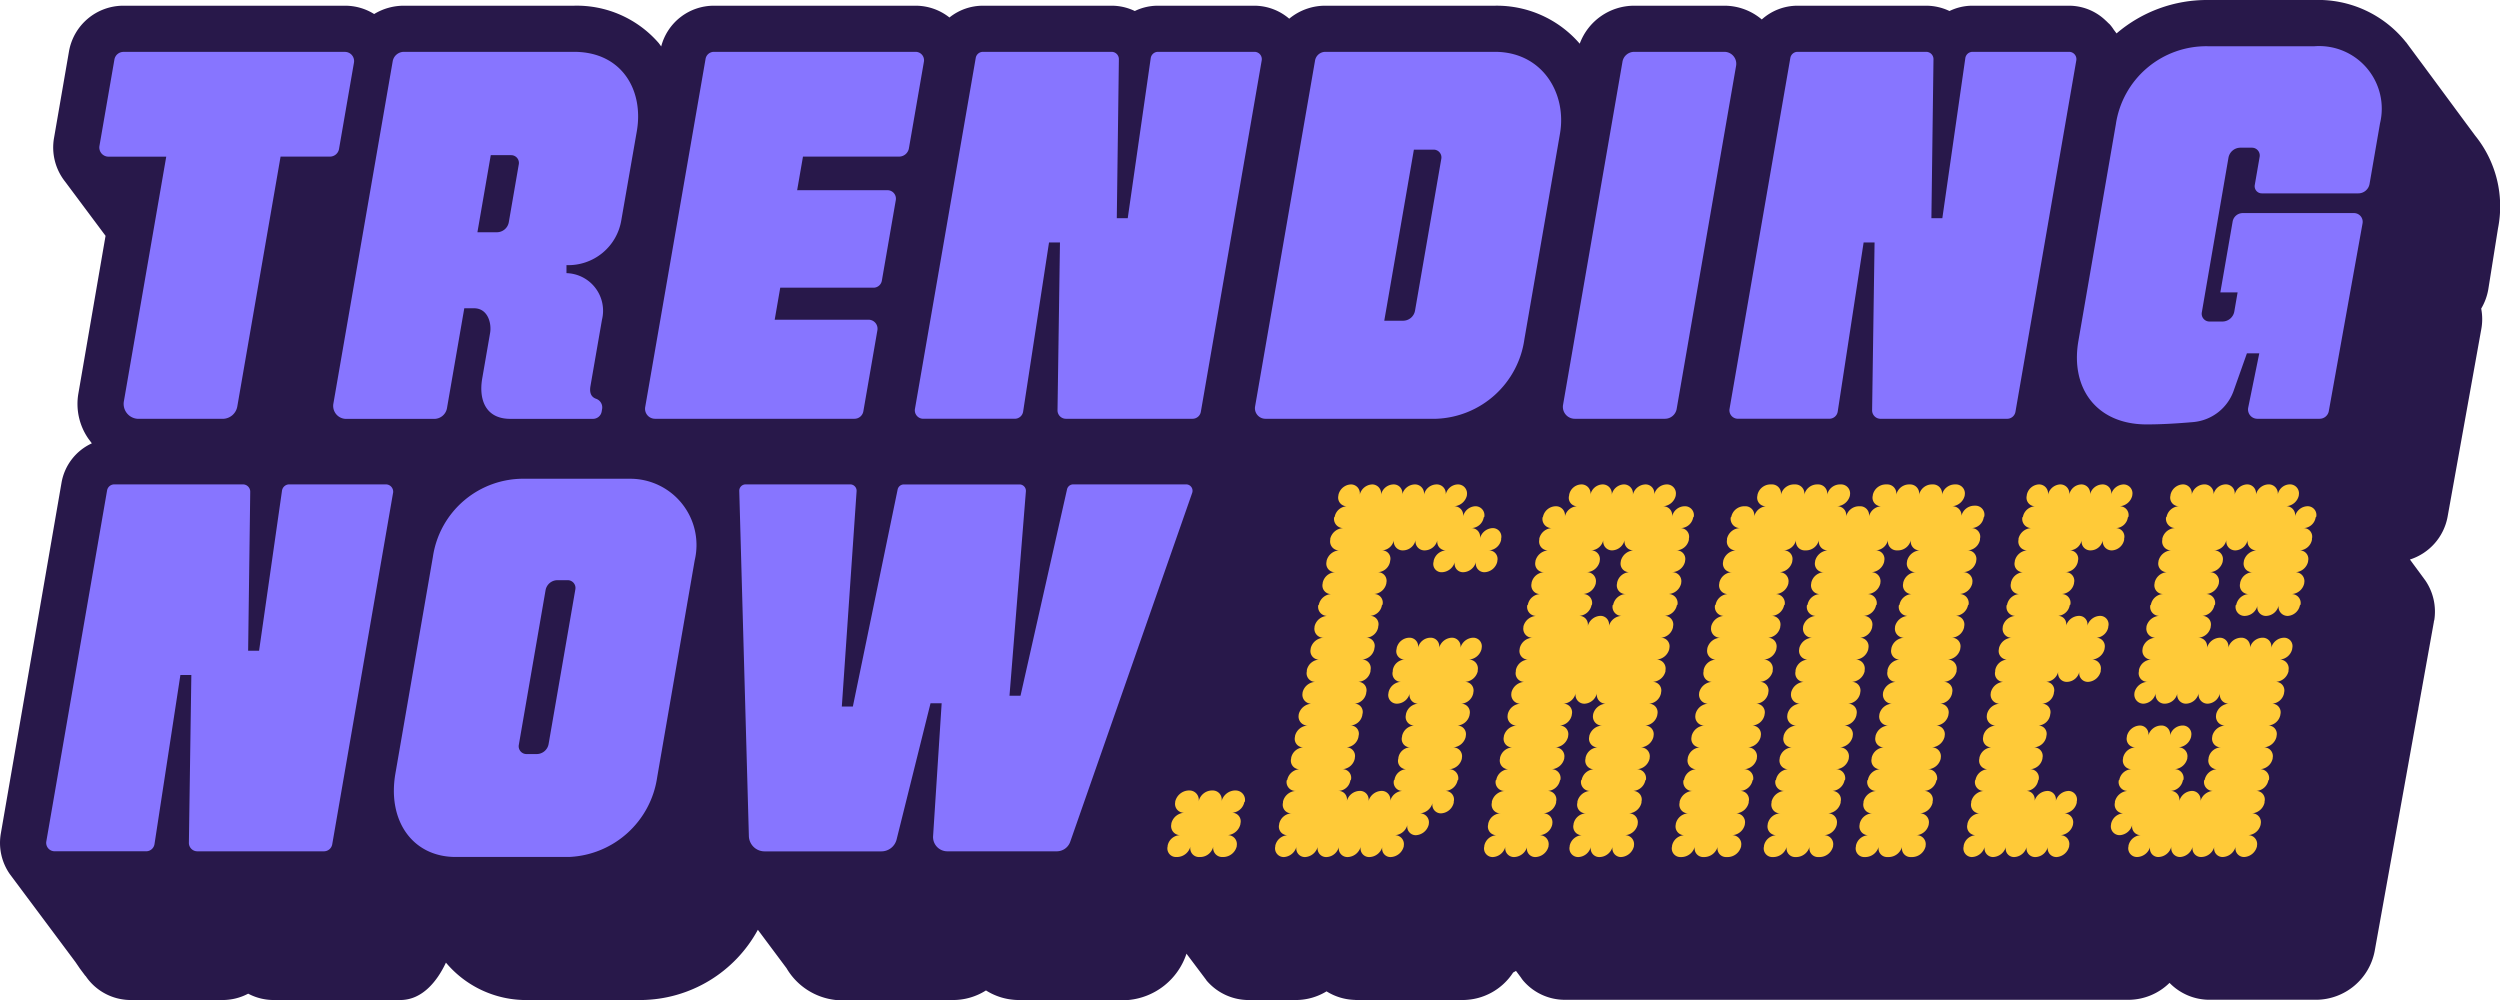 <svg xmlns="http://www.w3.org/2000/svg" viewBox="0 0 175.106 70.044"><g id="Layer_2" data-name="Layer 2"><g id="Layer_1-2" data-name="Layer 1"><path d="M173.363,9.495l0,0c-.016-.02-.03-.042-.046-.062l0,0c-.017-.02-.03-.043-.046-.063l0,0c-.016-.02-.029-.042-.046-.062l0,0c-.017-.02-.03-.042-.046-.062l0,0c-.017-.02-.03-.043-.047-.063l0,0c-.016-.02-.029-.042-.046-.062l0,0c-.017-.02-.03-.042-.046-.062l0,0c-.017-.02-.03-.042-.047-.062l0,0c-.016-.02-.029-.042-.046-.062l0,0c-.017-.02-.03-.043-.046-.063l0,0c-.016-.02-.029-.042-.046-.062l0,0c-.016-.02-.03-.042-.046-.062l0,0c-.017-.02-.03-.043-.047-.062l0,0c-.016-.02-.029-.042-.046-.062l0,0c-.016-.02-.03-.043-.046-.063l0,0c-.016-.02-.029-.042-.046-.062l0,0c-.016-.02-.029-.042-.046-.062l0,0c-.016-.02-.03-.043-.046-.063l0,0c-.016-.02-.029-.042-.046-.062l0,0c-.016-.02-.029-.042-.046-.062l0,0c-.017-.02-.03-.042-.046-.062l0,0c-.016-.02-.029-.042-.046-.062l0,0c-.017-.021-.03-.043-.046-.063l0,0c-.017-.02-.03-.042-.046-.062l0,0c-.016-.02-.029-.042-.046-.062l0,0c-.017-.02-.03-.043-.046-.063l0,0c-.017-.02-.03-.042-.047-.062l0,0c-.016-.02-.029-.042-.046-.062l0,0c-.017-.02-.03-.043-.046-.062l0,0c-.016-.02-.029-.042-.046-.062l0,0c-.016-.02-.029-.043-.046-.063l0,0c-.016-.02-.029-.042-.045-.062l0,0c-.016-.02-.029-.042-.046-.062l0,0c-.016-.02-.029-.042-.046-.062l0,0c-.016-.02-.029-.042-.046-.062l0,0c-.016-.02-.029-.042-.046-.062l0,0c-.016-.02-.029-.042-.046-.062l0,0c-.016-.02-.029-.042-.046-.062l0,0c-.016-.02-.029-.043-.046-.063l0,0c-.017-.02-.03-.042-.046-.062l0,0c-.016-.02-.029-.042-.046-.062l0,0c-.016-.02-.029-.043-.046-.062l0,0c-.017-.02-.03-.042-.046-.062l0,0c-.016-.021-.029-.043-.046-.063l0,0c-.017-.02-.03-.042-.046-.062l0,0c-.016-.02-.029-.042-.046-.062l0,0c-.016-.02-.029-.043-.046-.063l0,0c-.017-.02-.03-.042-.046-.062l0,0c-.016-.02-.029-.042-.046-.062l0,0c-.016-.02-.029-.042-.046-.062l0,0c-.017-.02-.03-.042-.046-.062l0,0c-.016-.02-.029-.043-.046-.063l0,0c-.016-.02-.029-.042-.046-.062l0,0c-.017-.02-.03-.042-.046-.062l0,0c-.016-.02-.029-.043-.046-.062l0,0c-.016-.02-.029-.042-.046-.062l0,0c-.017-.02-.03-.042-.047-.062l0,0c-.016-.02-.029-.042-.046-.062l0,0c-.016-.021-.03-.043-.046-.063l0,0c-.016-.02-.029-.043-.046-.063l0,0c-.016-.02-.029-.042-.046-.062l0,0c-.017-.02-.03-.043-.046-.063l0,0c-.016-.02-.029-.043-.046-.062l0,0c-.016-.02-.03-.042-.046-.062l0,0c-.017-.021-.03-.043-.046-.063l0,0c-.016-.02-.029-.042-.046-.062l0,0c-.016-.02-.03-.042-.046-.062l0,0c-.017-.02-.03-.043-.047-.063l0,0c-.016-.02-.029-.042-.046-.062l0,0c-.017-.02-.03-.042-.046-.062l0,0c-.017-.02-.03-.043-.047-.062l0,0c-.016-.02-.029-.042-.046-.062l0,0c-.017-.02-.03-.043-.046-.063l0,0c-.016-.02-.029-.042-.046-.062l0,0c-.016-.021-.029-.043-.046-.063l0,0c-.017-.02-.03-.043-.046-.063l0,0c-.016-.02-.029-.042-.046-.062l0,0c-.016-.02-.03-.043-.046-.063l0,0c-.017-.02-.03-.042-.047-.062l0,0c-.016-.02-.029-.042-.046-.062l0,0c-.017-.02-.03-.043-.046-.063l0,0c-.017-.02-.03-.042-.047-.062l0,0c-.016-.02-.029-.042-.046-.062l0,0c-.017-.02-.03-.043-.046-.062l0,0c-.017-.02-.03-.042-.047-.062l0,0c-.016-.021-.03-.043-.046-.063l0,0c-.017-.02-.03-.042-.047-.062l0,0c-.016-.021-.029-.043-.046-.063l0,0c-.016-.02-.03-.043-.046-.063l0,0c-.017-.02-.03-.042-.047-.062l0,0c-.016-.02-.029-.043-.046-.063l0,0c-.017-.02-.03-.043-.046-.062l0,0c-.016-.02-.029-.042-.046-.062l0,0c-.016-.02-.029-.043-.046-.063l0,0c-.017-.02-.03-.042-.046-.062l0,0c-.016-.02-.029-.042-.046-.062l0,0c-.016-.02-.03-.043-.046-.062l0,0c-.017-.02-.03-.042-.047-.062l0,0c-.016-.02-.029-.042-.046-.062l0,0c-.017-.02-.03-.043-.046-.062l0,0c-.017-.021-.03-.043-.047-.063l0,0c-.016-.02-.029-.043-.046-.063l0,0c-.017-.02-.03-.042-.046-.062l0,0c-.017-.02-.03-.043-.047-.063l0,0c-.016-.02-.029-.043-.046-.062A7.861,7.861,0,0,0,162.114,0h-7.466a9.733,9.733,0,0,0-6.4,2.341c-.008-.009-.012-.02-.019-.029l-.016-.016c-.013-.015-.02-.033-.033-.048l-.015-.016c-.013-.016-.02-.034-.033-.049l-.016-.016c-.012-.015-.02-.033-.033-.048l-.015-.017c-.01-.011-.015-.025-.025-.036a2.974,2.974,0,0,0-.25-.335c-.044-.053-.1-.092-.148-.142s-.108-.107-.164-.157A3.71,3.71,0,0,0,144.926.4h-6.762a3.66,3.66,0,0,0-1.617.372A3.807,3.807,0,0,0,134.921.4H125.9a3.742,3.742,0,0,0-2.5.963A4.055,4.055,0,0,0,120.782.4h-6.308a4.069,4.069,0,0,0-3.826,2.661A7.666,7.666,0,0,0,104.711.4H92.829A3.945,3.945,0,0,0,90.3,1.31,3.766,3.766,0,0,0,87.871.4H81.109a3.7,3.7,0,0,0-1.625.372A3.745,3.745,0,0,0,77.866.4H68.848a3.749,3.749,0,0,0-2.346.825A3.82,3.82,0,0,0,64.132.4H50a3.813,3.813,0,0,0-3.688,2.853c-.011-.015-.021-.031-.033-.046l0,0c-.015-.02-.028-.04-.044-.06l0,0c-.015-.02-.028-.04-.044-.06l0,0c-.015-.019-.028-.039-.043-.059A7.592,7.592,0,0,0,40.207.4H28.293a4.011,4.011,0,0,0-2.087.583A3.839,3.839,0,0,0,24.16.4H8.654A3.866,3.866,0,0,0,4.829,3.615L3.785,9.657a3.852,3.852,0,0,0,.771,3.059l.016.021c.015.022.033.043.048.064s.033.043.049.065.033.043.048.065.033.042.048.064.033.043.049.065.033.043.048.065.033.043.049.065.033.042.048.064.033.043.048.065.033.042.049.064.033.043.048.065.033.042.049.065.033.042.048.064.033.043.048.064.033.043.049.065.033.043.048.065.033.042.048.064.033.043.049.065.033.043.048.065.033.042.048.064.033.043.049.065.033.043.048.065.033.042.049.064.032.043.048.065.033.043.048.065.033.042.049.064.032.043.048.065.033.042.048.065.033.042.049.064.033.043.048.065.033.042.048.064.033.043.049.065.033.042.048.064.033.043.049.065.033.043.048.065.033.042.048.064.033.043.049.065.033.043.048.065.033.042.048.064.033.043.049.065.033.042.048.065.033.042.049.064.032.043.048.064.033.043.048.065.033.043.049.065.032.042.048.064.033.043.048.065.033.043.049.065.032.042.048.064.033.043.048.065.033.043.049.065.033.042.048.064.033.043.049.065.033.043.048.065.033.042.048.064.033.043.049.065.033.042.048.064.033.043.048.065.015.018.021.028L5.492,27.549a4.265,4.265,0,0,0,.7,3.18c.015.022.033.042.048.064s.033.043.049.065.033.043.048.065.033.042.048.064.033.043.049.065h0A3.733,3.733,0,0,0,4.311,33.8L.057,58.389A3.812,3.812,0,0,0,.692,61.23c.015.022.033.042.049.064s.033.043.048.065.033.043.048.065.033.042.049.064.033.043.048.065.033.043.049.065.032.042.048.064.033.043.048.065.033.043.049.065.033.042.048.064.033.043.048.064.033.043.049.065.033.043.048.065.033.042.048.064.033.043.049.065.033.043.048.065.033.042.048.064.033.043.049.065.033.043.048.065.033.042.048.064.034.043.049.065.033.043.048.065.033.042.048.064.034.043.049.065.033.042.048.065.033.042.049.064.033.043.048.064.033.043.049.066.033.042.048.064.033.042.048.064.033.043.049.065.033.043.048.065.033.042.048.064.033.043.049.065.033.043.048.065.033.042.048.064.033.043.049.065.033.043.048.065.033.042.048.064.033.043.049.065.033.042.048.064.033.043.049.065.033.042.048.064.033.043.048.065.033.043.049.065.033.042.048.064.033.043.048.065.033.043.049.065.033.042.048.064.033.043.049.065.033.043.048.065.033.042.048.064.033.043.049.065.033.042.048.064.033.043.048.065.033.043.049.065.033.042.048.064.033.043.048.065.033.042.049.065.033.042.048.064.033.043.049.065.032.042.048.064.033.043.048.065.033.043.049.065.033.042.048.064.033.043.048.065.033.042.049.065.033.042.048.064.033.043.048.065.033.042.049.064.033.043.048.065.033.042.049.065.033.042.048.064.033.043.048.065.033.042.049.064.033.043.048.065.033.043.048.065.033.042.049.064.033.043.048.065.033.043.048.065.033.042.049.064.033.043.048.065.033.042.049.064.032.043.048.065.033.043.048.065.033.042.049.064.033.043.048.065.033.042.048.065.033.042.049.064.033.043.048.064.033.043.048.065.033.043.049.065.033.043.048.065.033.042.048.064.034.043.049.065.3.439.314.461.033.042.048.064.033.043.048.065.033.043.049.065.033.042.048.064.033.043.049.065.033.042.048.064.033.043.048.065.033.043.049.065a4.072,4.072,0,0,0,.253.338,3.817,3.817,0,0,0,2.928,1.359h6.414a3.836,3.836,0,0,0,1.8-.445,3.828,3.828,0,0,0,1.788.445h8.864c1.529,0,2.582-1.3,3.2-2.621.008.008.016.024.032.04a7.332,7.332,0,0,0,5.735,2.581h7.942a9.412,9.412,0,0,0,8.138-4.918l.008.008c.015.022.032.043.048.065s.032.042.048.064.033.043.049.065.032.043.048.065.033.042.048.064l.049.065c.015.022.032.043.048.064s.033.043.048.065l.049.065c.015.022.032.042.048.064s.033.043.048.065l.049.065c.015.022.032.042.048.064s.033.043.049.065.032.042.048.064.033.043.048.065l.049.065c.015.022.032.042.048.064s.033.043.048.065l.049.065c.015.022.032.042.048.064s.033.043.049.065.032.042.048.064.032.043.048.065l.049.065c.015.022.032.042.048.064s.033.043.048.065.033.043.049.064.032.043.048.065.033.043.048.065.033.042.049.064.032.043.048.065l.049.065c.015.022.032.042.048.064s.033.043.048.065.033.042.049.064.032.043.048.065.033.043.048.065.033.042.049.064.032.043.048.065.033.043.048.065a4.562,4.562,0,0,0,3.482,2.26h8.185a4.3,4.3,0,0,0,2.321-.672,4.325,4.325,0,0,0,2.3.672h7.66A4.745,4.745,0,0,0,83.1,66.808l0-.013.011.011c.011.014.018.031.03.045l.018.02c.012.014.019.031.03.045l.018.019c.012.014.019.031.031.045l.018.02c.011.014.018.031.03.045l.018.02c.012.014.019.031.03.045l.018.019c.012.014.019.031.031.045l.018.02c.011.014.018.031.03.045l.018.019c.012.015.019.031.03.045l.018.02c.012.014.019.031.031.045l.018.02c.011.014.019.031.03.045l.018.019c.012.014.019.031.031.045l.018.02c.011.014.018.031.03.045l.018.02c.012.014.019.03.03.045l.018.019c.012.014.019.031.031.045l.018.02c.011.014.018.031.03.045l.018.019c.012.015.019.031.03.045l.019.02c.011.014.018.031.03.045l.018.02c.011.014.018.031.03.045l.018.019c.012.014.019.031.03.045l.019.02c.011.014.018.031.03.045l.018.02c.012.014.019.03.03.044l.018.02c.012.014.019.031.031.045l.018.02c.011.014.018.031.03.045l.018.019c.012.015.019.031.03.045l.018.02c.012.014.019.031.031.045l.018.02c.011.014.018.031.03.045l.018.019c.012.014.019.031.03.045l.018.02c.012.014.019.031.031.045l.018.019c.011.015.018.031.03.045a3.876,3.876,0,0,0,3.049,1.384h3.236a4.15,4.15,0,0,0,2.135-.607,3.933,3.933,0,0,0,2.011.6v.006h7.557a4.224,4.224,0,0,0,3.5-1.925c.066-.034.132-.073.2-.113l.006.008.02.022c.011.013.017.03.028.043l.02.022c.011.013.017.029.028.042l.02.022c.011.014.017.03.029.043l.02.022c.011.013.017.029.028.043l.02.021c.011.014.017.03.028.043l.008.008c.009.015.022.029.032.043l.009.014.006.006c.011.017.024.032.035.048l.007.011,0,0,.039.054,0,.006,0,0c.015.019.028.039.043.058l0,0h0c.017.021.03.043.047.063a3.833,3.833,0,0,0,2.955,1.382v0h39.515v0a4.123,4.123,0,0,0,2.833-1.187,3.893,3.893,0,0,0,2.749,1.184v0h7.519v0c.012,0,.024,0,.036,0a4.2,4.2,0,0,0,4.061-3.389l2.2-12.226c0-.015.008-.029.011-.044l.006-.049.815-4.532c.006-.026.014-.052.02-.078s.01-.081.016-.122l.236-1.315c0-.017.011-.034.015-.052s0-.05.008-.075l.822-4.575,0-.008v-.011l.017-.094H170.5a3.869,3.869,0,0,0-.62-2.794c-.025-.038-.055-.073-.082-.111-.041-.056-.079-.115-.124-.169l0,0c-.016-.02-.029-.042-.045-.062l0,0c-.016-.021-.029-.042-.046-.062l0,0c-.016-.02-.029-.042-.045-.062l0,0c-.016-.02-.029-.042-.046-.062l0,0c-.016-.02-.029-.042-.046-.062l0,0c-.016-.02-.029-.042-.045-.062l0,0c-.016-.02-.029-.042-.046-.061l0,0c-.016-.02-.029-.042-.046-.062l0,0c-.016-.02-.029-.042-.045-.062l0,0c-.016-.02-.029-.041-.046-.061l0,0c-.016-.02-.03-.042-.046-.062l0,0c-.016-.02-.029-.042-.045-.061l0,0c-.016-.02-.029-.042-.046-.062l0,0c-.016-.02-.03-.042-.046-.062l0,0c-.016-.021-.029-.042-.045-.062l0,0c-.016-.02-.029-.042-.046-.062l0,0c-.016-.02-.029-.042-.045-.062l0,0c-.016-.02-.029-.042-.046-.062l0,0c-.016-.02-.03-.042-.046-.062l0,0-.012-.016a3.886,3.886,0,0,0,2.641-3l2.361-13.144a3.873,3.873,0,0,0-.008-1.432,3.956,3.956,0,0,0,.5-1.366L174.965,16A7.879,7.879,0,0,0,173.363,9.495Z" style="fill:#28184a"/><path d="M162.194,36.237l.04-.04a.613.613,0,0,0-.61-.74.927.927,0,0,0-.88.74.615.615,0,0,0-.64-.74.961.961,0,0,0,.91-.75v-.03a.629.629,0,0,0-.65-.75.875.875,0,0,0-.83.75.634.634,0,0,0-.65-.75.937.937,0,0,0-.88.75.621.621,0,0,0-.61-.75.937.937,0,0,0-.88.75.622.622,0,0,0-.64-.75.885.885,0,0,0-.84.75.634.634,0,0,0-.65-.75.937.937,0,0,0-.88.75.617.617,0,0,0-.61-.75.926.926,0,0,0-.87.75v.03a.6.6,0,0,0,.61.75.927.927,0,0,0-.88.74l-.04.04a.654.654,0,0,0,.65.75.952.952,0,0,0-.91.74v.08a.619.619,0,0,0,.64.74.979.979,0,0,0-.91.75v.04a.6.6,0,0,0,.61.74.937.937,0,0,0-.88.75v.03a.607.607,0,0,0,.61.75.917.917,0,0,0-.87.75l-.04.03a.629.629,0,0,0,.65.75.972.972,0,0,0-.92.74v.04a.634.634,0,0,0,.65.75.972.972,0,0,0-.92.74v.04a.612.612,0,0,0,.61.75.916.916,0,0,0-.87.74v.08a.6.6,0,0,0,.61.74.982.982,0,0,0-.92.75v.03a.634.634,0,0,0,.65.75.93.93,0,0,0,.84-.75.629.629,0,0,0,.65.75.917.917,0,0,0,.87-.75.607.607,0,0,0,.61.75.937.937,0,0,0,.88-.75.629.629,0,0,0,.65.75.93.93,0,0,0,.84-.75.622.622,0,0,0,.64.75.959.959,0,0,0-.91.75v.03a.629.629,0,0,0,.65.75.972.972,0,0,0-.92.74v.04a.607.607,0,0,0,.61.75.908.908,0,0,0-.87.74v.04a.6.6,0,0,0,.61.75.927.927,0,0,0-.88.74l-.04.04a.621.621,0,0,0,.65.74.982.982,0,0,0-.92.75.6.6,0,0,0-.57-.75.961.961,0,0,0-.91.75.607.607,0,0,0-.61-.75.908.908,0,0,0,.87-.74l.04-.04a.619.619,0,0,0-.64-.74.979.979,0,0,0,.91-.75v-.04a.621.621,0,0,0-.65-.74.982.982,0,0,0,.92-.75v-.04a.6.6,0,0,0-.61-.74.927.927,0,0,0-.88.74.6.6,0,0,0-.61-.74.952.952,0,0,0-.91.74.594.594,0,0,0-.58-.74.97.97,0,0,0-.91.74v.04a.6.6,0,0,0,.61.75.927.927,0,0,0-.88.74v.04a.607.607,0,0,0,.61.75.908.908,0,0,0-.87.74l-.04.04a.621.621,0,0,0,.65.74.982.982,0,0,0-.92.75v.07a.607.607,0,0,0,.61.75.926.926,0,0,0-.88.75v.03a.612.612,0,0,0,.61.75.964.964,0,0,0,.88-.75.6.6,0,0,0,.61.75.927.927,0,0,0-.88.74v.04a.607.607,0,0,0,.61.75.982.982,0,0,0,.92-.75.579.579,0,0,0,.57.75.961.961,0,0,0,.91-.75.612.612,0,0,0,.61.75.964.964,0,0,0,.88-.75.6.6,0,0,0,.61.75.961.961,0,0,0,.91-.75.589.589,0,0,0,.58.75.97.97,0,0,0,.91-.75.6.6,0,0,0,.61.75.974.974,0,0,0,.88-.75v-.04a.618.618,0,0,0-.61-.74.953.953,0,0,0,.87-.75v-.03a.613.613,0,0,0-.61-.75.964.964,0,0,0,.88-.75v-.07a.6.6,0,0,0-.57-.75.92.92,0,0,0,.84-.74l.04-.04a.618.618,0,0,0-.61-.74.953.953,0,0,0,.87-.75v-.04a.613.613,0,0,0-.61-.74.974.974,0,0,0,.88-.75v-.04a.588.588,0,0,0-.57-.74.93.93,0,0,0,.84-.75v-.03a.6.6,0,0,0-.58-.75.911.911,0,0,0,.84-.75v-.03a.6.6,0,0,0-.57-.75.964.964,0,0,0,.88-.74v-.08a.618.618,0,0,0-.61-.74.953.953,0,0,0,.87-.75v-.04a.588.588,0,0,0-.57-.74.952.952,0,0,0-.91.74.6.6,0,0,0-.61-.74.927.927,0,0,0-.88.74.6.6,0,0,0-.61-.74.952.952,0,0,0-.91.74.593.593,0,0,0-.57-.74.972.972,0,0,0-.92.74.6.6,0,0,0-.61-.74.937.937,0,0,0,.88-.75v-.04a.6.6,0,0,0-.61-.74.917.917,0,0,0,.87-.75l.04-.03a.627.627,0,0,0-.64-.75.979.979,0,0,0,.91-.75v-.03a.629.629,0,0,0-.65-.75.972.972,0,0,0,.92-.74V39.3a.607.607,0,0,0-.61-.75.908.908,0,0,0,.87-.74.626.626,0,0,0,.65.74.92.92,0,0,0,.84-.74.621.621,0,0,0,.65.74.982.982,0,0,0-.92.75v.04a.6.6,0,0,0,.61.74.917.917,0,0,0-.87.75v.03a.6.6,0,0,0,.61.75.937.937,0,0,0-.88.75l-.04.03a.629.629,0,0,0,.65.75.937.937,0,0,0,.88-.75.6.6,0,0,0,.61.75.926.926,0,0,0,.87-.75.634.634,0,0,0,.65.75.93.93,0,0,0,.84-.75l.04-.03a.626.626,0,0,0-.61-.75.953.953,0,0,0,.87-.75v-.03a.621.621,0,0,0-.61-.75.964.964,0,0,0,.88-.74V39.3a.6.6,0,0,0-.57-.75.92.92,0,0,0,.84-.74v-.08a.594.594,0,0,0-.58-.74A.885.885,0,0,0,162.194,36.237Z" style="fill:#ffca38"/><path d="M147.1,43.137a.952.952,0,0,0-.91.74.581.581,0,0,0-.58-.74.97.97,0,0,0-.91.74.571.571,0,0,0-.57-.74.894.894,0,0,0,.84-.75l.04-.03a.612.612,0,0,0-.61-.75.926.926,0,0,0,.87-.75v-.03a.6.6,0,0,0-.61-.75.927.927,0,0,0,.88-.74V39.3a.583.583,0,0,0-.57-.75.884.884,0,0,0,.84-.74.615.615,0,0,0,.64.74.876.876,0,0,0,.84-.74.626.626,0,0,0,.65.74.92.92,0,0,0,.84-.74v-.08a.593.593,0,0,0-.57-.74.875.875,0,0,0,.83-.75l.04-.04a.613.613,0,0,0-.61-.74.974.974,0,0,0,.88-.75v-.03a.621.621,0,0,0-.61-.75.937.937,0,0,0-.88.75.6.6,0,0,0-.61-.75.917.917,0,0,0-.87.75.607.607,0,0,0-.61-.75.894.894,0,0,0-.84.75.629.629,0,0,0-.65-.75.93.93,0,0,0-.84.75.629.629,0,0,0-.65-.75.91.91,0,0,0-.83.75v.03a.6.6,0,0,0,.57.75.92.92,0,0,0-.84.74l-.04.04a.642.642,0,0,0,.61.75.964.964,0,0,0-.88.74v.08a.618.618,0,0,0,.61.74.953.953,0,0,0-.87.75v.04a.588.588,0,0,0,.57.74.93.93,0,0,0-.84.75v.03a.6.6,0,0,0,.57.75.93.93,0,0,0-.84.75l-.03.03a.621.621,0,0,0,.61.75.964.964,0,0,0-.88.74v.04a.621.621,0,0,0,.61.75.964.964,0,0,0-.88.74v.04a.6.6,0,0,0,.57.75.9.9,0,0,0-.83.74v.08a.588.588,0,0,0,.57.74.974.974,0,0,0-.88.75v.03a.626.626,0,0,0,.61.75.962.962,0,0,0-.88.75v.03a.626.626,0,0,0,.61.75.943.943,0,0,0-.87.74v.04a.6.6,0,0,0,.57.75.92.92,0,0,0-.84.74v.04a.6.6,0,0,0,.57.75.92.92,0,0,0-.84.74l-.03.04a.613.613,0,0,0,.61.74.974.974,0,0,0-.88.75v.07a.6.6,0,0,0,.57.75.919.919,0,0,0-.84.75v.03a.6.6,0,0,0,.57.75.9.9,0,0,0-.83.74v.04a.6.6,0,0,0,.57.75.961.961,0,0,0,.91-.75.6.6,0,0,0,.57.75.982.982,0,0,0,.92-.75.579.579,0,0,0,.57.75.937.937,0,0,0,.88-.75.6.6,0,0,0,.61.75.917.917,0,0,0,.87-.75.607.607,0,0,0,.61.75.974.974,0,0,0,.88-.75v-.04a.613.613,0,0,0-.61-.74.974.974,0,0,0,.88-.75v-.03a.622.622,0,0,0-.61-.75.953.953,0,0,0,.87-.75v-.07a.6.6,0,0,0-.57-.75.961.961,0,0,0-.91.75.589.589,0,0,0-.58-.75.979.979,0,0,0-.91.75.579.579,0,0,0-.57-.75.884.884,0,0,0,.84-.74l.03-.04a.593.593,0,0,0-.6-.74.926.926,0,0,0,.87-.75v-.04a.6.6,0,0,0-.61-.74.937.937,0,0,0,.88-.75v-.04a.575.575,0,0,0-.57-.74.894.894,0,0,0,.84-.75v-.03a.586.586,0,0,0-.58-.75.885.885,0,0,0,.84-.75v-.03a.579.579,0,0,0-.57-.75.927.927,0,0,0,.88-.74.6.6,0,0,0,.61.74.908.908,0,0,0,.87-.74.6.6,0,0,0,.61.74.964.964,0,0,0,.88-.74v-.08a.613.613,0,0,0-.61-.74.974.974,0,0,0,.88-.75v-.04a.594.594,0,0,0-.58-.74.911.911,0,0,0,.84-.75v-.04A.588.588,0,0,0,147.1,43.137Z" style="fill:#ffca38"/><path d="M136.694,44.667a.928.928,0,0,0,.88-.75v-.04a.6.6,0,0,0-.61-.74.937.937,0,0,0,.88-.75l.04-.03a.634.634,0,0,0-.65-.75.961.961,0,0,0,.91-.75v-.03a.627.627,0,0,0-.64-.75.97.97,0,0,0,.91-.74V39.3a.6.6,0,0,0-.61-.75.927.927,0,0,0,.88-.74v-.08a.6.6,0,0,0-.61-.74.884.884,0,0,0,.87-.75l.04-.07a.629.629,0,0,0-.65-.75h-.07a.935.935,0,0,0-.88.71.624.624,0,0,0-.65-.67.98.98,0,0,0,.88-.75v-.03a.629.629,0,0,0-.65-.75h-.07a.937.937,0,0,0-.88.75.629.629,0,0,0-.65-.75h-.08a.926.926,0,0,0-.87.75.634.634,0,0,0-.65-.75h-.08a.926.926,0,0,0-.87.75.634.634,0,0,0-.65-.75h-.11a.937.937,0,0,0-.88.75v.03a.6.6,0,0,0,.61.75.927.927,0,0,0-.88.74.621.621,0,0,0-.65-.74h-.07a.927.927,0,0,0-.88.74.621.621,0,0,0-.65-.74.982.982,0,0,0,.92-.75v-.03a.629.629,0,0,0-.65-.75h-.08a.926.926,0,0,0-.87.75.634.634,0,0,0-.65-.75h-.08a.926.926,0,0,0-.87.75.634.634,0,0,0-.65-.75h-.11a.937.937,0,0,0-.88.75.629.629,0,0,0-.65-.75h-.11a.937.937,0,0,0-.88.75v.03a.6.6,0,0,0,.61.75.934.934,0,0,0-.84.74.621.621,0,0,0-.65-.74h-.07a.927.927,0,0,0-.88.74l-.04.04a.654.654,0,0,0,.65.75.952.952,0,0,0-.91.74v.08a.619.619,0,0,0,.64.74.979.979,0,0,0-.91.75v.04a.6.6,0,0,0,.61.74.937.937,0,0,0-.88.75v.03a.607.607,0,0,0,.61.75.917.917,0,0,0-.87.75l-.04.03a.629.629,0,0,0,.65.75.972.972,0,0,0-.92.74v.04a.634.634,0,0,0,.65.75.972.972,0,0,0-.92.74v.04a.612.612,0,0,0,.61.75.916.916,0,0,0-.87.74v.08a.6.6,0,0,0,.61.74.982.982,0,0,0-.92.75v.03a.634.634,0,0,0,.65.75.95.95,0,0,0-.91.75v.03a.627.627,0,0,0,.64.75.97.97,0,0,0-.91.74v.04a.6.6,0,0,0,.61.75.927.927,0,0,0-.88.74v.04a.607.607,0,0,0,.61.75.908.908,0,0,0-.87.74l-.04.04a.621.621,0,0,0,.65.74.982.982,0,0,0-.92.75v.07a.607.607,0,0,0,.61.75.926.926,0,0,0-.88.75v.03a.612.612,0,0,0,.61.75.916.916,0,0,0-.87.74v.04a.6.6,0,0,0,.61.75h.07a.982.982,0,0,0,.92-.75.6.6,0,0,0,.61.75h.07a.982.982,0,0,0,.92-.75.6.6,0,0,0,.61.75h.11a.982.982,0,0,0,.92-.75v-.04a.626.626,0,0,0-.65-.74.961.961,0,0,0,.91-.75v-.03a.619.619,0,0,0-.64-.75.97.97,0,0,0,.91-.75v-.07a.6.6,0,0,0-.61-.75.927.927,0,0,0,.88-.74l.04-.04a.626.626,0,0,0-.65-.74.961.961,0,0,0,.91-.75v-.04a.621.621,0,0,0-.65-.74.982.982,0,0,0,.92-.75v-.04a.6.6,0,0,0-.61-.74.937.937,0,0,0,.88-.75v-.03a.6.6,0,0,0-.61-.75.917.917,0,0,0,.87-.75v-.03a.6.6,0,0,0-.61-.75.972.972,0,0,0,.92-.74v-.08a.626.626,0,0,0-.65-.74.961.961,0,0,0,.91-.75v-.04a.6.6,0,0,0-.61-.74.937.937,0,0,0,.88-.75v-.04a.6.6,0,0,0-.61-.74.937.937,0,0,0,.88-.75l.04-.03a.634.634,0,0,0-.65-.75.961.961,0,0,0,.91-.75v-.03a.629.629,0,0,0-.65-.75.972.972,0,0,0,.92-.74V39.3a.6.6,0,0,0-.61-.75.927.927,0,0,0,.88-.74.615.615,0,0,0,.64.74h.08a.927.927,0,0,0,.88-.74.619.619,0,0,0,.64.74.979.979,0,0,0-.91.75v.04a.6.6,0,0,0,.61.74.937.937,0,0,0-.88.75v.03a.607.607,0,0,0,.61.75.917.917,0,0,0-.87.75l-.04.03a.629.629,0,0,0,.65.75.972.972,0,0,0-.92.74v.04a.634.634,0,0,0,.65.75.972.972,0,0,0-.92.74v.04a.612.612,0,0,0,.61.75.916.916,0,0,0-.87.74v.08a.6.6,0,0,0,.61.74.982.982,0,0,0-.92.75v.03a.634.634,0,0,0,.65.75.95.95,0,0,0-.91.75v.03a.627.627,0,0,0,.64.75.97.97,0,0,0-.91.74v.04a.6.6,0,0,0,.61.75.927.927,0,0,0-.88.74v.04a.607.607,0,0,0,.61.75.908.908,0,0,0-.87.74l-.04.04a.621.621,0,0,0,.65.74.982.982,0,0,0-.92.75v.07a.607.607,0,0,0,.61.75.926.926,0,0,0-.88.75v.03a.612.612,0,0,0,.61.75.916.916,0,0,0-.87.74v.04a.6.6,0,0,0,.61.75h.07a.982.982,0,0,0,.92-.75.6.6,0,0,0,.61.75h.07a.982.982,0,0,0,.92-.75.6.6,0,0,0,.61.75h.11a.982.982,0,0,0,.92-.75v-.04a.626.626,0,0,0-.65-.74.961.961,0,0,0,.91-.75v-.03a.619.619,0,0,0-.64-.75.97.97,0,0,0,.91-.75v-.07a.6.6,0,0,0-.61-.75.927.927,0,0,0,.88-.74l.04-.04a.626.626,0,0,0-.65-.74.961.961,0,0,0,.91-.75v-.04a.621.621,0,0,0-.65-.74.982.982,0,0,0,.92-.75v-.04a.6.6,0,0,0-.61-.74.937.937,0,0,0,.88-.75v-.03a.6.6,0,0,0-.61-.75.917.917,0,0,0,.87-.75v-.03a.6.6,0,0,0-.61-.75.972.972,0,0,0,.92-.74v-.08a.626.626,0,0,0-.65-.74.961.961,0,0,0,.91-.75v-.04a.6.6,0,0,0-.61-.74.928.928,0,0,0,.88-.75v-.04a.6.6,0,0,0-.61-.74.937.937,0,0,0,.88-.75l.04-.03a.634.634,0,0,0-.65-.75.961.961,0,0,0,.91-.75v-.03a.627.627,0,0,0-.64-.75.97.97,0,0,0,.91-.74V39.3a.6.6,0,0,0-.61-.75.927.927,0,0,0,.88-.74.619.619,0,0,0,.64.74h.08a.927.927,0,0,0,.88-.74.619.619,0,0,0,.64.74.979.979,0,0,0-.91.75v.04a.6.6,0,0,0,.61.74.937.937,0,0,0-.88.75v.03a.607.607,0,0,0,.61.75.917.917,0,0,0-.87.75l-.04.03a.629.629,0,0,0,.65.75.972.972,0,0,0-.92.74v.04a.634.634,0,0,0,.65.75.952.952,0,0,0-.91.74v.04a.6.6,0,0,0,.6.75.916.916,0,0,0-.87.74v.08a.6.6,0,0,0,.61.74.982.982,0,0,0-.92.75v.03a.634.634,0,0,0,.65.75.95.95,0,0,0-.91.75v.03a.627.627,0,0,0,.64.75.97.97,0,0,0-.91.74v.04a.6.6,0,0,0,.61.75.927.927,0,0,0-.88.74v.04a.607.607,0,0,0,.61.75.908.908,0,0,0-.87.74l-.04.04a.621.621,0,0,0,.65.74.982.982,0,0,0-.92.75v.07a.607.607,0,0,0,.61.75.926.926,0,0,0-.88.75v.03a.612.612,0,0,0,.61.75.916.916,0,0,0-.87.74v.04a.6.6,0,0,0,.61.75h.07a.982.982,0,0,0,.92-.75.6.6,0,0,0,.61.75h.11a.982.982,0,0,0,.92-.75.6.6,0,0,0,.61.75h.11a.982.982,0,0,0,.92-.75v-.04a.626.626,0,0,0-.65-.74.958.958,0,0,0,.87-.75v-.03a.619.619,0,0,0-.64-.75.97.97,0,0,0,.91-.75v-.07a.6.6,0,0,0-.61-.75.927.927,0,0,0,.88-.74l.04-.04a.626.626,0,0,0-.65-.74.961.961,0,0,0,.91-.75v-.04a.621.621,0,0,0-.65-.74.982.982,0,0,0,.92-.75v-.04a.6.6,0,0,0-.61-.74.937.937,0,0,0,.88-.75v-.03a.6.6,0,0,0-.61-.75.917.917,0,0,0,.87-.75v-.03a.6.6,0,0,0-.61-.75.972.972,0,0,0,.92-.74v-.08a.626.626,0,0,0-.65-.74.961.961,0,0,0,.91-.75v-.04A.6.6,0,0,0,136.694,44.667Z" style="fill:#ffca38"/><path d="M116.314,44.667a.926.926,0,0,0,.87-.75v-.04a.6.6,0,0,0-.61-.74.937.937,0,0,0,.88-.75l.04-.03a.634.634,0,0,0-.65-.75.961.961,0,0,0,.91-.75v-.03a.627.627,0,0,0-.64-.75.97.97,0,0,0,.91-.74V39.3a.6.6,0,0,0-.61-.75.927.927,0,0,0,.88-.74v-.08a.6.6,0,0,0-.57-.74.9.9,0,0,0,.87-.75l.04-.04a.621.621,0,0,0-.65-.74.908.908,0,0,0-.87.74.626.626,0,0,0-.65-.74.961.961,0,0,0,.91-.75v-.03a.629.629,0,0,0-.65-.75.926.926,0,0,0-.87.75.607.607,0,0,0-.61-.75.937.937,0,0,0-.88.75.629.629,0,0,0-.65-.75.91.91,0,0,0-.83.75.634.634,0,0,0-.65-.75.894.894,0,0,0-.84.75.629.629,0,0,0-.65-.75.894.894,0,0,0-.84.75v.03a.589.589,0,0,0,.58.75.919.919,0,0,0-.88.74.626.626,0,0,0-.65-.74.927.927,0,0,0-.88.74l-.03.04a.641.641,0,0,0,.64.75.949.949,0,0,0-.87.74v.08a.621.621,0,0,0,.65.74.982.982,0,0,0-.92.75v.04a.6.6,0,0,0,.61.74.937.937,0,0,0-.88.75v.03a.607.607,0,0,0,.61.75.917.917,0,0,0-.87.75l-.04.03a.629.629,0,0,0,.65.75.972.972,0,0,0-.92.74v.04a.634.634,0,0,0,.65.75.952.952,0,0,0-.91.74v.04a.6.6,0,0,0,.61.75.919.919,0,0,0-.88.74v.08a.6.6,0,0,0,.61.74.982.982,0,0,0-.92.75v.03a.634.634,0,0,0,.65.75.95.95,0,0,0-.91.75v.03a.627.627,0,0,0,.64.75.97.97,0,0,0-.91.74v.04a.6.6,0,0,0,.61.75.927.927,0,0,0-.88.74v.04a.607.607,0,0,0,.61.75.908.908,0,0,0-.87.74l-.04.04a.621.621,0,0,0,.65.74.982.982,0,0,0-.92.75v.07a.607.607,0,0,0,.61.75.907.907,0,0,0-.87.75v.03a.6.6,0,0,0,.6.75.916.916,0,0,0-.87.74v.04a.6.6,0,0,0,.61.75.953.953,0,0,0,.87-.75.612.612,0,0,0,.61.75.982.982,0,0,0,.92-.75.579.579,0,0,0,.57.75.982.982,0,0,0,.92-.75v-.04a.626.626,0,0,0-.65-.74.961.961,0,0,0,.91-.75v-.03a.625.625,0,0,0-.65-.75.982.982,0,0,0,.92-.75v-.07a.6.6,0,0,0-.61-.75.927.927,0,0,0,.88-.74l.03-.04a.615.615,0,0,0-.64-.74.97.97,0,0,0,.91-.75v-.04a.621.621,0,0,0-.65-.74.982.982,0,0,0,.92-.75v-.04a.6.6,0,0,0-.61-.74.917.917,0,0,0,.87-.75v-.03a.6.6,0,0,0-.61-.75.937.937,0,0,0,.88-.75.621.621,0,0,0,.61.75.937.937,0,0,0,.88-.75.627.627,0,0,0,.64.75.968.968,0,0,0-.91.75v.03a.629.629,0,0,0,.65.75.972.972,0,0,0-.92.74v.04a.607.607,0,0,0,.61.75.908.908,0,0,0-.87.74v.04a.6.6,0,0,0,.61.75.927.927,0,0,0-.88.74l-.04.04a.626.626,0,0,0,.65.74.961.961,0,0,0-.91.75v.07a.6.6,0,0,0,.6.75.915.915,0,0,0-.87.75v.03a.6.6,0,0,0,.61.75.927.927,0,0,0-.88.74v.04a.607.607,0,0,0,.61.75.937.937,0,0,0,.88-.75.6.6,0,0,0,.61.75.961.961,0,0,0,.91-.75.6.6,0,0,0,.57.75.982.982,0,0,0,.92-.75v-.04a.626.626,0,0,0-.65-.74.961.961,0,0,0,.91-.75v-.03a.619.619,0,0,0-.64-.75.961.961,0,0,0,.91-.75v-.07a.6.6,0,0,0-.61-.75.927.927,0,0,0,.88-.74l.04-.04a.626.626,0,0,0-.65-.74.961.961,0,0,0,.91-.75v-.04a.619.619,0,0,0-.64-.74.979.979,0,0,0,.91-.75v-.04a.6.6,0,0,0-.61-.74.937.937,0,0,0,.88-.75v-.03a.6.6,0,0,0-.61-.75.917.917,0,0,0,.87-.75v-.03a.6.6,0,0,0-.61-.75.972.972,0,0,0,.92-.74v-.08a.626.626,0,0,0-.65-.74.982.982,0,0,0,.92-.75v-.04A.6.6,0,0,0,116.314,44.667Zm-2.79-5.37v.04a.6.6,0,0,0,.61.74.917.917,0,0,0-.87.75v.03a.6.6,0,0,0,.61.75.937.937,0,0,0-.88.75l-.04.03a.634.634,0,0,0,.65.75.972.972,0,0,0-.92.74.593.593,0,0,0-.6-.74.955.955,0,0,0-.88.74.6.6,0,0,0-.61-.74.937.937,0,0,0,.88-.75l.03-.03a.622.622,0,0,0-.64-.75.97.97,0,0,0,.91-.75v-.03a.629.629,0,0,0-.65-.75.972.972,0,0,0,.92-.74V39.3a.607.607,0,0,0-.61-.75.908.908,0,0,0,.87-.74.618.618,0,0,0,.61.74.927.927,0,0,0,.88-.74.621.621,0,0,0,.65.74A.982.982,0,0,0,113.524,39.3Z" style="fill:#ffca38"/><path d="M86.544,55.367h-.08a1.009,1.009,0,0,0-.91.78.627.627,0,0,0-.61-.78h-.08a.971.971,0,0,0-.91.78.653.653,0,0,0-.65-.78h-.07a1.01,1.01,0,0,0-.92.78v.04a.621.621,0,0,0,.65.74.982.982,0,0,0-.92.75v.04a.635.635,0,0,0,.61.78.908.908,0,0,0-.87.74v.04a.6.6,0,0,0,.61.75h.07a.982.982,0,0,0,.92-.75.612.612,0,0,0,.65.75h.07a.937.937,0,0,0,.88-.75.629.629,0,0,0,.65.75h.07a.982.982,0,0,0,.92-.75v-.04a.626.626,0,0,0-.65-.74,1,1,0,0,0,.91-.78v-.04a.6.6,0,0,0-.61-.75.927.927,0,0,0,.88-.74l.04-.04A.658.658,0,0,0,86.544,55.367Z" style="fill:#ffca38"/><path d="M103.164,44.667a.964.964,0,0,0-.88.74.6.6,0,0,0-.61-.74.964.964,0,0,0-.88.74.6.6,0,0,0-.61-.74.908.908,0,0,0-.87.74.6.6,0,0,0-.61-.74.927.927,0,0,0-.88.74v.04a.579.579,0,0,0,.57.75.884.884,0,0,0-.84.74v.08a.581.581,0,0,0,.58.74.937.937,0,0,0-.88.75v.03a.6.6,0,0,0,.61.75.937.937,0,0,0,.88-.75.6.6,0,0,0,.61.75.926.926,0,0,0-.88.75v.03a.6.6,0,0,0,.61.75.927.927,0,0,0-.88.74v.04a.583.583,0,0,0,.57.75.866.866,0,0,0-.83.74v.04a.579.579,0,0,0,.57.75.876.876,0,0,0-.84.74l-.04.04a.6.6,0,0,0,.61.74.937.937,0,0,0-.88.75.6.6,0,0,0-.61-.75.979.979,0,0,0-.91.75.6.6,0,0,0-.61-.75.961.961,0,0,0-.91.75.589.589,0,0,0-.58-.75.876.876,0,0,0,.84-.74l.04-.04a.6.6,0,0,0-.61-.74.937.937,0,0,0,.88-.75v-.04a.6.6,0,0,0-.61-.74.917.917,0,0,0,.87-.75v-.04a.571.571,0,0,0-.57-.74.894.894,0,0,0,.84-.75v-.03a.576.576,0,0,0-.57-.75.894.894,0,0,0,.84-.75v-.03a.587.587,0,0,0-.57-.75.916.916,0,0,0,.87-.74v-.08a.6.6,0,0,0-.61-.74.937.937,0,0,0,.88-.75v-.04a.571.571,0,0,0-.57-.74.894.894,0,0,0,.84-.75v-.04a.581.581,0,0,0-.58-.74.885.885,0,0,0,.84-.75l.04-.03a.6.6,0,0,0-.61-.75.937.937,0,0,0,.88-.75v-.03a.607.607,0,0,0-.61-.75.908.908,0,0,0,.87-.74V39.3a.579.579,0,0,0-.57-.75.884.884,0,0,0,.84-.74.621.621,0,0,0,.65.74.908.908,0,0,0,.87-.74.626.626,0,0,0,.65.74.927.927,0,0,0,.88-.74.6.6,0,0,0,.61.74.937.937,0,0,0-.88.75v.04a.575.575,0,0,0,.57.74.972.972,0,0,0,.92-.74.588.588,0,0,0,.57.74.952.952,0,0,0,.91-.74.6.6,0,0,0,.58.74.961.961,0,0,0,.91-.74V39.3a.6.6,0,0,0-.61-.75.927.927,0,0,0,.88-.74v-.08a.6.6,0,0,0-.61-.74.964.964,0,0,0-.88.74.6.6,0,0,0-.61-.74.9.9,0,0,0,.88-.75l.04-.04a.626.626,0,0,0-.65-.74.92.92,0,0,0-.84.74.621.621,0,0,0-.65-.74.982.982,0,0,0,.92-.75v-.03a.634.634,0,0,0-.65-.75.894.894,0,0,0-.84.75.629.629,0,0,0-.65-.75.917.917,0,0,0-.87.75.634.634,0,0,0-.65-.75.937.937,0,0,0-.88.75.6.6,0,0,0-.61-.75.917.917,0,0,0-.87.75.626.626,0,0,0-.61-.75.937.937,0,0,0-.88.75.621.621,0,0,0-.61-.75.937.937,0,0,0-.88.75v.03a.607.607,0,0,0,.61.75.908.908,0,0,0-.87.74l-.04.04a.648.648,0,0,0,.65.75.972.972,0,0,0-.92.74v.08a.626.626,0,0,0,.65.74.961.961,0,0,0-.91.75v.04a.6.6,0,0,0,.61.74.928.928,0,0,0-.88.75v.03a.6.6,0,0,0,.61.75.937.937,0,0,0-.88.75l-.04.03a.634.634,0,0,0,.65.75.952.952,0,0,0-.91.74v.04a.627.627,0,0,0,.64.75.97.97,0,0,0-.91.74v.04a.6.6,0,0,0,.61.75.927.927,0,0,0-.88.74v.08a.6.6,0,0,0,.61.74.961.961,0,0,0-.91.75v.03a.629.629,0,0,0,.65.75.97.97,0,0,0-.92.75v.03a.634.634,0,0,0,.65.75.952.952,0,0,0-.91.74v.04a.6.6,0,0,0,.6.75.916.916,0,0,0-.87.74v.04a.6.6,0,0,0,.61.75.927.927,0,0,0-.88.74l-.04.04a.626.626,0,0,0,.65.74.961.961,0,0,0-.91.75v.07a.6.6,0,0,0,.61.75.926.926,0,0,0-.88.75v.03a.6.6,0,0,0,.61.75.927.927,0,0,0-.88.74v.04a.607.607,0,0,0,.61.75.974.974,0,0,0,.88-.75.6.6,0,0,0,.61.75.974.974,0,0,0,.88-.75.6.6,0,0,0,.61.75.926.926,0,0,0,.87-.75.607.607,0,0,0,.61.75.982.982,0,0,0,.92-.75.6.6,0,0,0,.61.75.97.97,0,0,0,.91-.75.579.579,0,0,0,.57.75.982.982,0,0,0,.92-.75v-.04a.626.626,0,0,0-.65-.74.961.961,0,0,0,.91-.75.6.6,0,0,0,.57.75.982.982,0,0,0,.92-.75v-.03a.625.625,0,0,0-.65-.75.982.982,0,0,0,.92-.75.6.6,0,0,0,.57.75.961.961,0,0,0,.91-.75v-.07a.6.6,0,0,0-.61-.75.927.927,0,0,0,.88-.74l.04-.04a.626.626,0,0,0-.65-.74.961.961,0,0,0,.91-.75v-.04a.615.615,0,0,0-.64-.74.97.97,0,0,0,.91-.75v-.04a.6.6,0,0,0-.61-.74.937.937,0,0,0,.88-.75v-.03a.6.6,0,0,0-.61-.75.917.917,0,0,0,.87-.75v-.03a.6.6,0,0,0-.61-.75.972.972,0,0,0,.92-.74v-.08a.621.621,0,0,0-.65-.74.982.982,0,0,0,.92-.75v-.04A.6.6,0,0,0,103.164,44.667Z" style="fill:#ffca38"/><path d="M23.114,10.969H19.652l-3.031,17.5a1.045,1.045,0,0,1-1.03.867H9.706a1.045,1.045,0,0,1-1.03-1.224l2.968-17.139H7.6a.643.643,0,0,1-.634-.754l1.048-6.05a.643.643,0,0,1,.634-.534h15.51a.643.643,0,0,1,.634.754l-1.047,6.05A.645.645,0,0,1,23.114,10.969ZM40.206,3.631c3.367,0,4.89,2.707,4.4,5.55l-1.086,6.231a3.759,3.759,0,0,1-3.843,3.158v.562A2.634,2.634,0,0,1,42.163,22.4s-.807,4.645-.807,4.65c-.084.506.081.763.384.878a.638.638,0,0,1,.436.7l-.034.2a.615.615,0,0,1-.606.509h-5.8c-1.726,0-2.211-1.349-1.962-2.817l.554-3.2v0c.115-.668-.151-1.728-1.128-1.728h-.68l-1.212,6.994a.91.91,0,0,1-.9.754H24.25a.91.91,0,0,1-.9-1.065L27.506,4.291a.8.8,0,0,1,.784-.66Zm-4.4,7.237H34.374l-.935,5.4H34.8a.851.851,0,0,0,.838-.706l.7-4.056A.544.544,0,0,0,35.807,10.868Zm18.844,9.283-.388,2.242h6.571a.63.63,0,0,1,.622.738l-.984,5.678a.631.631,0,0,1-.622.523H45.892a.7.7,0,0,1-.7-.826L49.42,4.121A.592.592,0,0,1,50,3.631H64.131a.59.59,0,0,1,.582.692l-1.05,6.063a.7.7,0,0,1-.692.583H56.242l-.408,2.353H62.16a.592.592,0,0,1,.584.694l-.977,5.643a.593.593,0,0,1-.584.492ZM88.373,4.231,84.11,28.842a.589.589,0,0,1-.582.49H74.661a.59.59,0,0,1-.59-.6l.172-11.75h-.767L71.662,28.831a.591.591,0,0,1-.584.5H64.667a.59.59,0,0,1-.582-.691L68.343,4.056a.512.512,0,0,1,.5-.425h9.014a.512.512,0,0,1,.512.519l-.146,11.135h.766L80.6,4.071a.513.513,0,0,1,.507-.44h6.761A.513.513,0,0,1,88.373,4.231Zm57.056,0-4.262,24.612a.591.591,0,0,1-.583.49h-8.867a.591.591,0,0,1-.59-.6l.172-11.75h-.767L128.718,28.83a.591.591,0,0,1-.584.5h-6.411a.591.591,0,0,1-.582-.692L125.4,4.055a.513.513,0,0,1,.5-.424h9.014a.511.511,0,0,1,.512.519l-.146,11.134h.766L137.656,4.07a.512.512,0,0,1,.507-.439h6.762A.512.512,0,0,1,145.429,4.23Zm-117.9,30.3L23.27,59.138a.591.591,0,0,1-.582.49H13.82a.591.591,0,0,1-.59-.6l.172-11.75h-.767L10.821,59.126a.591.591,0,0,1-.584.5H3.826a.591.591,0,0,1-.582-.692L7.5,34.352a.513.513,0,0,1,.5-.425h9.014a.513.513,0,0,1,.513.519l-.147,11.135h.766l1.606-11.214a.513.513,0,0,1,.507-.44h6.762A.512.512,0,0,1,27.532,34.527ZM109.266,9.355l-2.494,14.408a6.478,6.478,0,0,1-6.168,5.569l-7.9,0-.061,0H88.635a.737.737,0,0,1-.726-.862l4.2-24.229a.735.735,0,0,1,.726-.61H104.71C108.009,3.631,109.753,6.512,109.266,9.355Zm-8.313,1.764a.545.545,0,0,0-.537-.638H99.032l-.122.706h0L97.069,21.826l-.005.019-.107.619h1.316a.852.852,0,0,0,.839-.706l1.841-10.639ZM121.6,4.609l-4.162,24.03a.835.835,0,0,1-.823.693h-6.312a.835.835,0,0,1-.823-.978l4.162-24.03a.836.836,0,0,1,.824-.693h6.311A.835.835,0,0,1,121.6,4.609Zm43.03,15.753-1.515,8.432a.653.653,0,0,1-.644.538h-4.36a.653.653,0,0,1-.641-.784l.775-3.8h-.866l-.9,2.539a3.314,3.314,0,0,1-2.863,2.277c-1.235.107-2.3.163-3.266.163-3.489,0-5.35-2.522-4.774-5.846L148.2,8.7a6.4,6.4,0,0,1,6.444-5.461l7.47,0a4.384,4.384,0,0,1,4.587,5.406l-.731,4.232a.8.8,0,0,1-.792.667h-6.748a.5.5,0,0,1-.5-.589l.341-1.971a.546.546,0,0,0-.538-.639h-.807a.853.853,0,0,0-.84.707L154.22,21.883a.545.545,0,0,0,.537.638h.9a.851.851,0,0,0,.84-.707l.23-1.334h-1.209l.86-4.955a.72.72,0,0,1,.71-.6h7.791a.611.611,0,0,1,.6.719ZM48.657,39.255l-2.629,15.2a6.523,6.523,0,0,1-6.168,5.569H31.913c-3,0-4.794-2.522-4.218-5.846l2.627-15.184a6.4,6.4,0,0,1,6.445-5.461l7.335,0A4.642,4.642,0,0,1,48.657,39.255Zm-8.894,1.382H39.05a.851.851,0,0,0-.838.706L36.338,52.179a.545.545,0,0,0,.537.637h.712a.851.851,0,0,0,.839-.705L40.3,41.275A.545.545,0,0,0,39.763,40.637Zm35.41-6.71h7.909a.448.448,0,0,1,.422.595L74.963,58.955a1,1,0,0,1-.948.673H66.356a1,1,0,0,1-1-1.068l.6-9.3h-.78L62.8,58.8a1.1,1.1,0,0,1-1.064.832H53.553a1.1,1.1,0,0,1-1.1-1.066L51.78,34.387a.446.446,0,0,1,.446-.46h7.326a.448.448,0,0,1,.446.478L58.963,49.488h.773l3.136-15.2a.447.447,0,0,1,.438-.357h8.1a.448.448,0,0,1,.446.483L70.707,48.732h.772l3.258-14.456A.447.447,0,0,1,75.173,33.927Z" style="fill:#8775ff"/></g></g></svg>